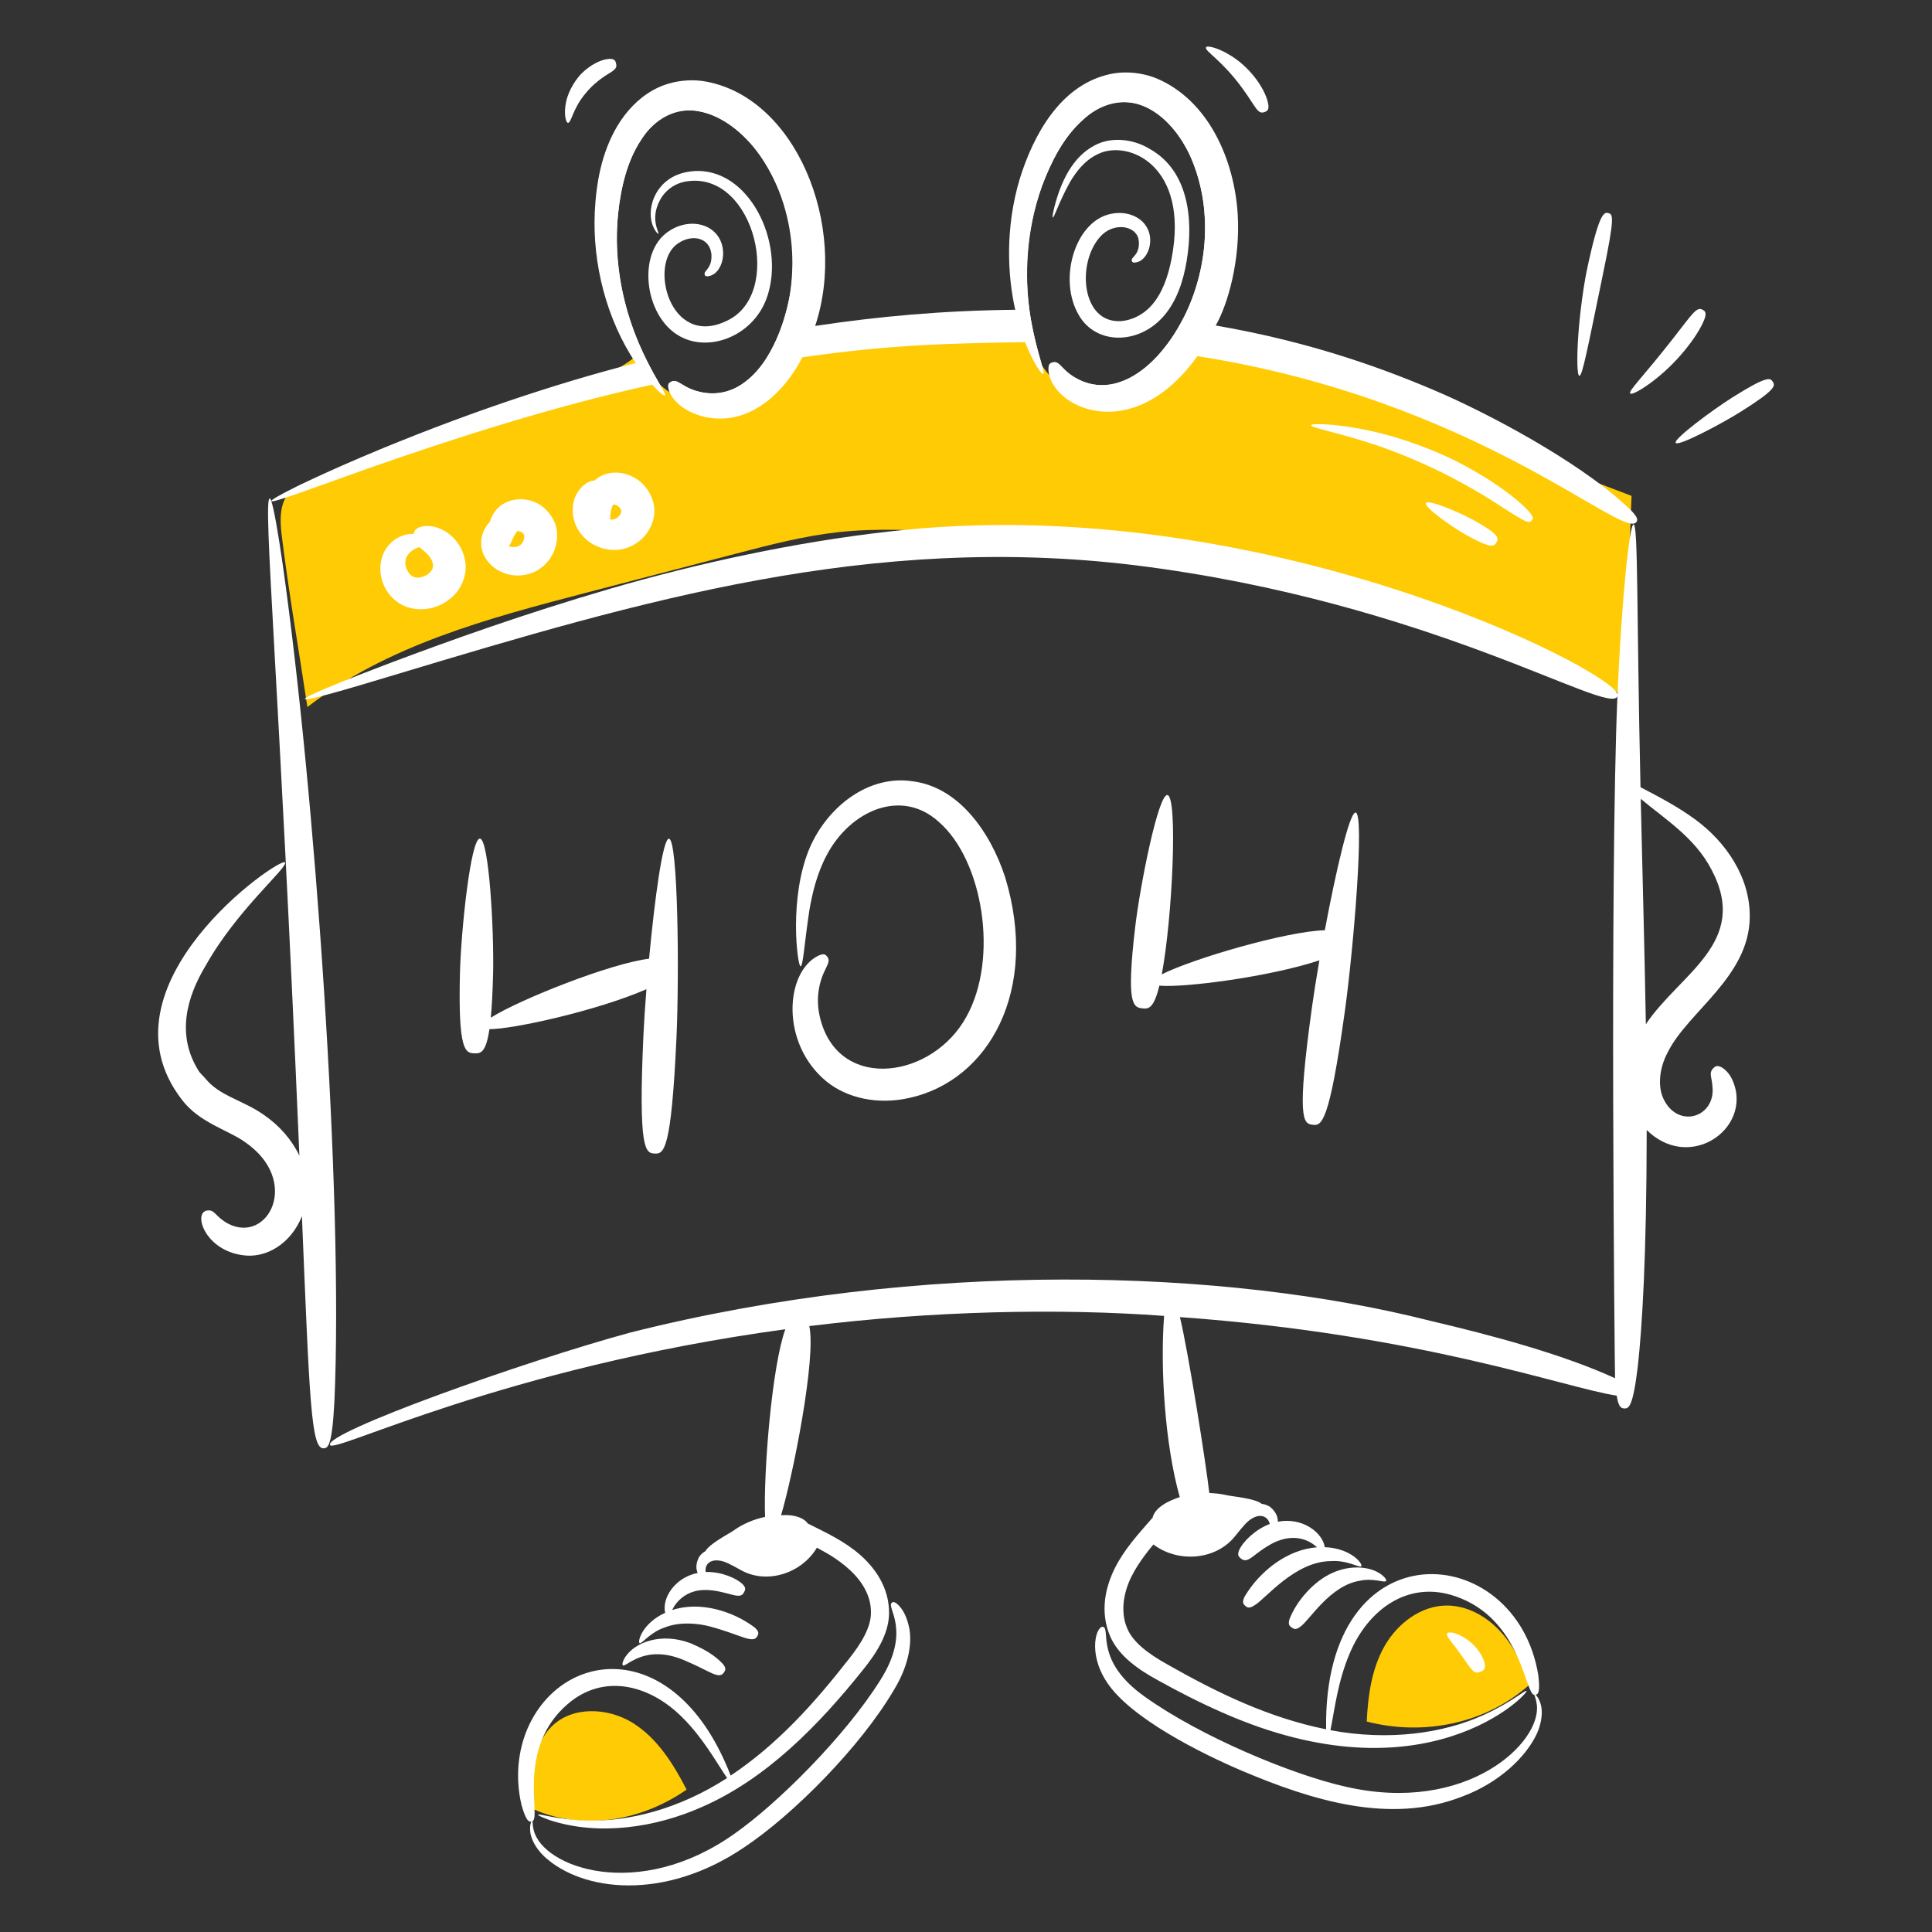 <svg id="Layer_1" enable-background="new 0 0 135 135" height="100" viewBox="0 0 135 135" width="100" fill="#fff" xmlns="http://www.w3.org/2000/svg"><rect x="0" y="0" width="135" height="135" fill="#333333" stroke="none"/><g id="_Website_Error"><g><g><g><g><g><path d="m21.479 49.406c5.586-4.319 12.624-6.199 19.455-7.982 3.513-.916 7.025-1.833 10.538-2.749 2.343-.611 4.695-1.224 7.102-1.489 2.729-.3 5.486-.147 8.226.026 16.151 1.023 32.881 2.964 46.665 11.443.181-4.668.361-9.337.542-14.005-9.901-3.77-19.802-7.54-29.704-11.31-1.01 1.717-2.111 3.522-3.884 4.429-1.823.933-4.141.695-5.841-.447-1.7-1.142-2.776-3.102-3.012-5.137-4.346.553-8.693 1.107-13.039 1.66-.855.109-1.747.231-2.454.724-.662.46-1.078 1.186-1.608 1.793-1.336 1.53-3.499 2.289-5.498 1.927-1.999-.361-3.76-1.829-4.476-3.73.539 1.432-17.575 7.759-19.354 8.262-3.441.973-5.952.429-5.465 4.469.488 4.048 1.206 8.082 1.807 12.115z" fill="#ffcb05"/></g></g><g><g fill="#fff"><path d="m46.88 26.685-.18.4c-.04-.27.07-.34.18-.4z"/><path d="m55.73 22.975c-.13.39-.29.77-.46 1.15-.16.35-.34.7-.54 1.03-.74 1.25-1.74 2.34-3.06 2.89-1.68.69-3.92.23-4.79-1.36.14-.08.29-.12.58.06.3.14.75.56 1.84.71.54.07 1.26.04 1.99-.29.66-.32 1.38-.89 2.03-1.79.08-.12.17-.24.25-.37.33-.52.64-1.14.91-1.83.3-.78.55-1.66.72-2.62.28-1.83.26-4-.45-6.3-.38-1.24-1.05-2.65-2-3.89-.97-1.21-2.39-2.32-3.93-2.59-1.54-.3-3.09.51-4.03 2.01-.98 1.48-1.41 3.35-1.6 5.14-.37 3.61.51 6.93 1.47 9.14.18.4.35.77.52 1.1.33.67.64 1.21.87 1.6.3.52.46.8.4.86-.22-.26-.42-.53-.62-.8-.37-.5-.72-1.02-1.03-1.56-2.16-3.7-2.97-8.18-2.17-12.39.48-2.54 1.81-5.25 4.28-6.01 2.79-.86 5.71 1.17 7.32 3.6 2.39 3.63 2.94 8.41 1.5 12.51z"/></g></g><g><g fill="#fff"><path d="m73.54 25.325-.27.34c.03-.26.15-.3.27-.34z"/><path d="m83.79 22.555c-.38.76-.84 1.48-1.36 2.15-.04.06-.09.11-.13.17-1.14 1.42-2.65 2.66-4.44 2.93-1.8.27-3.86-.72-4.32-2.48.16-.04.31-.04.55.2.25.22.59.73 1.61 1.14.51.2 1.22.34 2 .19.82-.16 1.78-.62 2.74-1.54.24-.23.49-.49.73-.78.5-.6 1-1.32 1.43-2.15.18-.31.34-.65.49-.99.72-1.7 1.23-3.82 1.09-6.22-.06-1.3-.37-2.83-1-4.25-.65-1.42-1.75-2.84-3.18-3.48-1.42-.65-3.12-.24-4.4.99-1.31 1.19-2.17 2.9-2.8 4.59-1.12 3.14-1.18 6.29-.87 8.62.03.21.06.41.09.6.11.63.23 1.19.35 1.68.31 1.26.6 2.03.54 2.18 0 .02-.01.02-.02.03-.35-.72-.64-1.46-.88-2.22-.25-.75-.44-1.51-.57-2.28-.66-3.6-.22-7.41 1.32-10.73 1.08-2.35 3.03-4.66 5.61-4.8 2.92-.16 5.25 2.52 6.23 5.27 1.27 3.62.94 7.76-.81 11.18z"/></g></g><g><g><path d="m95.503 120.294c.082-1.812.341-3.668 1.231-5.249.89-1.581 2.524-2.842 4.338-2.857 1.427-.011 2.783.745 3.75 1.793s1.591 2.368 2.083 3.707c-3.058 2.753-7.421 3.637-11.403 2.605z" fill="#ffcb05"/></g></g><g><g><path d="m47.975 125.048c-.928-1.801-2.052-3.6-3.774-4.666s-4.184-1.179-5.634.236c-.734.717-1.124 1.727-1.271 2.743-.147 1.015-.071 2.048.005 3.072 3.478 1.521 7.563.791 10.675-1.384z" fill="#ffcb05"/></g></g><g><g><g><path d="m107.036 36.363c-.101.124-.221.213-.909-.2-.707-.382-1.94-1.346-4.629-2.768-1.471-.782-3.873-1.85-5.997-2.505-2.114-.679-3.906-1.009-3.885-1.177.014-.148 1.865-.106 4.096.387 2.235.466 4.79 1.455 6.319 2.269 2.797 1.479 4.005 2.591 4.599 3.15.576.592.507.722.406.846z" fill="#fff"/></g></g></g><g><g><g><path d="m104.565 37.898c-.156.279-.319.484-2.115-.517-.984-.549-2.969-1.953-2.814-2.232.156-.279 2.394.673 3.378 1.221 1.796 1.002 1.707 1.249 1.551 1.528z" fill="#fff"/></g></g></g></g><g><g><g><path d="m103.455 116.809c-.326.132-.476.139-1.116-.83-.187-.261-.476-.68-.758-1.035-.275-.357-.536-.66-.459-.802.073-.139.502-.079.971.164.47.235.947.663 1.18.989.427.594.505.981.489 1.186-.024.212-.158.269-.306.328z" fill="#fff"/></g></g></g></g><g><path d="m19.751 39.42c-.337-2.321-.617-3.897-.795-4.403.112.139 2.61-.805 6.644-2.242 6.314-2.213 13.004-4.358 19.97-5.9.49.55.83.8.88.75.06-.06-.1-.34-.4-.86-2.176-3.69-3.288-7.663-2.86-11.84.19-1.79.62-3.66 1.6-5.14 4.023-6.42 13.626 3.153 9.69 13.39-.27.69-.58 1.31-.91 1.83-.928 1.508-2.408 2.691-4.27 2.45-1.09-.15-1.54-.57-1.84-.71-.29-.18-.44-.14-.58-.06-.11.06-.22.13-.18.4 0 .06.02.13.04.2.13.38.63 1.28 2.21 1.77 3.029.854 5.622-1.226 7.12-4.09 6.257-.898 10.2-.967 15.56-1.06.59 1.51 1.17 2.28 1.26 2.23.01-.01.02-.01.02-.03.186-.466-2.616-6.053-.11-13.08.63-1.69 1.49-3.4 2.8-4.59 2.746-2.639 5.981-1.004 7.58 2.49 3.474 7.829-2.573 17.664-7.48 15.74-1.561-.627-1.544-1.494-2.16-1.34-.262.087-.28.248-.28.55.193 2.581 5.832 5.386 10.41-.99 19.472 3.047 29.717 12.84 30.67 11.6.09-.13.14-.28-.31-.76-2.91-2.911-8.875-6.267-13.15-8.17-3.94-1.72-9.13-3.64-15.93-4.81.863-1.512 1.717-4.571 1.54-7.71-.226-3.883-2.052-8.033-5.68-9.56-1.1-.44-2.39-.55-3.56-.22-3.175.861-5.02 4.099-6 7.26-1.02 3.43-.85 6.74-.31 9.13-5.043.052-9.553.462-13.98 1.13 2.33-6.991-1.362-16.1-7.83-17.11-1.17-.16-2.45.04-3.51.64-1.07.6-1.88 1.51-2.46 2.46-1.16 1.94-1.5 4.09-1.6 6.05-.164 3.617.812 7.477 2.86 10.55-5.601 1.426-12.317 3.67-19.14 6.57-3.943 1.683-6.307 2.898-6.326 3.076-.04-.112-.077-.188-.106-.185-.502.052.679 12.867 2.072 45.928-.518-1.094-1.38-2.097-2.496-2.862-1.482-1.034-3.066-1.297-4.064-2.521-.165-.206-.401-.38-.523-.614-1.498-2.446-.822-5.05.558-7.324 2.18-3.882 5.776-6.857 5.518-7.175-.336-.419-13.382 8.578-7.206 16.58 1.214 1.616 3.273 2.139 4.406 2.961 3.959 2.717 1.61 7.161-1.181 5.701-.909-.494-.904-.995-1.458-.916-1.0.143-.171 2.773 2.493 3.124 1.583.238 3.341-.757 4.13-2.725.53 12.856.641 16.229 1.5 16.219.32-.004.607-.133.771-3.295.636-14.289-1.361-42.642-3.617-58.487z"/><path d="m29.726 36.757c-.476.038-.691.225-.771.375-.031.058-.033.115-.037.172-.282-.004-.596.042-.922.178-.472.192-.989.641-1.231 1.263-.488 1.214-.022 2.851 1.386 3.551.687.327 1.415.334 2.011.183.605-.145 1.108-.449 1.483-.813.708-.649.992-1.663.867-2.43-.126-.77-.482-1.305-.84-1.663-.734-.719-1.484-.849-1.947-.817zm.31 3.247c-.189.216-.715.435-1.036.335-.323-.026-.74-.625-.672-1.106.002-.456.517-.885.96-.992.01-.003.019-.003.029-.006.05.047.102.093.164.141.15.128.38.29.595.612.108.156.173.357.186.523-.011.161-.027.297-.226.494z"/><path d="m34.697 35.601c-.249.284-.383.579-.458.852-.172.173-.329.387-.444.656-.204.454-.272 1.146.06 1.767.664 1.226 2.265 1.702 3.589 1.039 1.331-.728 1.737-2.235 1.34-3.346-.91-2.116-3.238-1.988-4.086-.968zm1.127 2.628c-.097-.005-.185-.028-.27-.055.194-.257.252-.54.394-.766.051-.091.185-.346.266-.302.054.003.019.018.14.044.116.029.246.142.249.196.09.106.034.918-.779.883z"/><path d="m42.148 33.193c-.235.096-.433.231-.607.383-.06.011-.118.007-.179.024-.681.177-1.249.965-1.317 1.704-.218 1.761 1.239 3.134 2.892 3.127 1.797-.025 3.044-1.688 2.746-3.189-.443-1.89-2.292-2.569-3.535-2.049zm1.17 2.789c-.112.159-.256.281-.471.318-.063.012-.141-.005-.215-.01.005-.1.004-.416.097-.762.023-.116.115-.267.162-.281.066-.003.024.009.144.04.127.019.375.269.374.384.009.013.014.159-.091.311z"/><path d="m79.087 18.229c.019.068.053.168.362.093.797-.183 1.326-1.685.531-2.67-.48-.594-1.411-.95-2.486-.677-2.407.604-3.563 4.59-2.109 7.047 1.193 2.088 4.199 2.092 5.955.036.905-1.055 1.35-2.454 1.579-3.827.502-2.996.085-6.32-2.558-7.811-1.207-.749-2.77-.867-3.88-.257-1.559.814-2.364 2.584-2.8 4.283-.118.471-.154.737-.117.749.1.038.392-1.013 1.209-2.483.422-.71 1.036-1.539 1.987-1.965 2.099-.998 6.343.837 5.11 7.294-.24 1.281-.67 2.468-1.387 3.276-.688.797-1.698 1.181-2.482 1.118-2.43-.159-2.725-4.049-1.16-5.853.935-1.1 2.525-.833 2.715.139.121.732-.208 1.073-.327 1.207-.147.15-.167.219-.142.3z"/><path d="m49.242 19.194c.025.071.06.155.342.089 1.067-.269 1.434-2.418.026-3.311-.733-.468-1.865-.477-2.822.149-2.408 1.491-1.754 6.35 1.019 7.525 2.132.929 5.168-.403 5.907-3.269 1.059-3.865-1.69-9.08-5.684-8.363-1.038.185-1.879.776-2.32 1.778-.341.79-.27 1.522-.104 1.953.169.44.375.61.397.591.101-.064-.617-.997.113-2.349.335-.653 1.049-1.239 2.009-1.333 4.617-.545 6.662 7.942 2.642 9.771-3.976 1.924-5.491-4.045-3.387-5.417.931-.649 2.2-.457 2.332.759.047.705-.248.978-.355 1.127-.135.145-.142.222-.114.299z"/><path d="m122.266 64.078c.032-2.729-1.617-5.225-3.855-6.85-1.144-.834-2.434-1.522-3.78-2.221-.278-12.423-.158-18.346-.485-18.366-.274-.018-.827 5.084-1.121 11.871-.358-1.686-25.03-14.385-50.977-11.363-6.506.737-13.288 2.211-19.338 3.968-6.052 1.76-11.406 3.69-15.256 5.138-3.848 1.456-6.197 2.438-6.146 2.587.053.153 2.503-.542 6.435-1.734 17.073-5.142 33.072-9.858 51.55-7.614 20.683 2.56 33.24 10.619 33.726 9.151-.545 12.742-.187 47.274-.166 47.659-3.722-1.704-8.713-3.025-12.873-4.002-14.338-3.651-35.547-4.338-55.975.821-7.437 2.025-21.332 6.983-20.943 7.849.271.616 12.071-5.399 31.814-8.09-.939 2.583-1.534 9.981-1.416 13.112-.788.169-1.546.483-2.199.953-.296.213-1.684.916-1.962 1.434-.188.112-.352.25-.457.427-.246.481-.205.851-.09 1.103-1.622.321-2.514 1.792-2.272 2.784-1.63.747-1.951 2.047-1.784 2.123.157.074.7-.747 1.757-1.099 1.04-.417 2.34-.29 3.156-.068 2.191.586 3.027 1.256 3.321.663.078-.156.134-.306-.211-.604-1.499-1.126-3.795-1.851-5.753-1.206.309-.663.913-1.133 1.553-1.305 1.16-.333 2.58.283 2.971.297.329.039.419-.088.503-.242.083-.152.154-.3-.103-.559-.419-.414-1.489-.884-2.579-.851-.079-.501.282-.887.927-.799.395.033.824.276 1.493.645 1.841 1.062 4.296.244 5.35-1.546.147.128 3.843 1.72 3.776 4.575-.007.992-.66 2.103-1.568 3.239-2.415 3.087-4.972 5.935-8.233 8.112-3.762-9.74-11.765-8.924-14.198-3.279-.674 1.571-.859 3.461-.417 5.332.327 1.173.535 1.19.689 1.154-.051.104-.114.319-.085.661.031.5.359 1.19.995 1.793 2.656 2.453 8.376 3.125 13.934-.629 3.448-2.291 8.175-7.051 10.524-11.075 1.079-1.784 1.249-3.414 1.009-4.387-.223-.996-.633-1.408-.833-1.578-.221-.167-.297-.119-.363-.064-.395.333 1.417 1.928-.816 5.431-2.453 3.904-7.168 8.602-10.175 10.706-6.73 4.772-13.383 2.353-14.023-.241-.087-.317-.075-.544-.087-.641.616-.287-1.139-5.061 2.431-8.159 2.496-2.181 5.723-1.406 8.03.904 1.436 1.42 2.355 3.09 3.133 4.244-3.356 2.175-6.948 3.077-9.892 2.966-2.054-.068-3.287-.511-3.319-.402-.014.039.279.182.835.382 3.429 1.117 7.39.504 10.565-.9 4.542-1.963 8.211-5.739 11.272-9.562.935-1.152 1.829-2.501 1.859-3.969.023-1.836-1.004-3.215-2.02-4.109-1.103-.962-2.351-1.536-3.634-2.18-.002.005-.003.008-.005.013-.266-.393-.777-.545-1.252-.598-.211-.024-.422-.01-.634-.009.816-2.718 2.469-10.985 1.97-13.212 8.581-1.065 17.435-1.257 24.793-.713-.276 3.633.05 8.957 1.094 12.662-.74.243-1.747.706-1.906 1.469-.004-.004-.007-.007-.01-.011-.985 1.134-1.948 2.165-2.629 3.526-.623 1.26-1.066 2.988-.319 4.743.608 1.397 1.998 2.34 3.35 3.078 1.361.754 2.847 1.527 4.433 2.223 14.214 6.316 21.474-1.306 21.314-1.487-.073-.092-1.083.819-3.029 1.695-2.779 1.266-6.584 1.819-10.674 1.052.29-1.435.511-3.391 1.324-5.316 1.312-3.159 4.123-5.163 7.377-4.052 4.654 1.569 4.881 6.855 5.545 6.898.026.097.127.31.169.651.394 2.647-4.87 7.727-13.37 5.762-3.737-.838-10.116-3.499-13.993-6.267-3.533-2.489-2.41-4.727-2.926-4.893-.459-.148-1.127 1.777.25 3.861 1.661 2.532 6.642 4.997 9.42 6.183 4.942 2.093 10.385 3.77 15.39 1.816 2.578-.95 4.474-2.758 5.24-4.405.373-.83.415-1.622.248-2.114-.107-.339-.252-.521-.342-.601.156-.025.343-.124.19-1.376-1.541-9.475-15.043-10.52-14.825 3.79-3.992-.804-7.572-2.531-11.108-4.543-1.319-.733-2.385-1.542-2.783-2.492-.524-1.195-.237-2.582.285-3.629.542-1.103 1.445-2.129 1.525-2.236l.004-.006.007-.011c1.725 1.309 4.404 1.113 5.747-.625.498-.618.814-1.02 1.18-1.208.589-.341 1.085-.105 1.205.402-1.015.382-1.893 1.25-2.141 1.834-.145.351-.018.464.121.578.535.436.846-.36 2.312-1.112 1.204-.565 2.263-.359 3.009.33-2.072.148-4.004 1.673-5.048 3.427-.214.422-.101.544.036.663.137.12.273.213.66-.046.767-.449 2.794-3.059 5.325-3.08 1.153-.079 1.998.495 2.12.362.136-.144-.687-1.26-2.55-1.335-.154-1.027-1.573-2.114-3.28-1.777.01-.287-.096-.659-.522-1.023-.171-.128-.383-.196-.608-.23-.471-.388-2.081-.516-2.449-.603-.396-.094-.802-.137-1.209-.151-.224-1.989-1.421-9.634-2.053-12.293 16.937 1.221 26.884 4.938 30.519 5.489.13.819.32.883.525.894.319.017.613-.083.958-3.012.284-2.603.608-7.469.614-16.445 2.781 2.753 6.778.322 6.233-2.729-.241-1.156-.795-1.548-1.057-1.682-.293-.127-.411-.016-.522.094-.396.393.003.723-.052 1.727-.155 1.8-2.464 2.389-3.415.442-.39-.778-.38-2.065.306-3.326 1.419-2.814 5.677-5.249 5.708-9.406zm-7.26 7.489c-.078-4.653-.234-10.332-.358-15.748 1.628 1.376 3.784 2.693 4.947 4.952 2.696 5.095-2.217 7.248-4.589 10.796z"/><path d="m93.085 109.914c-1.295.585-2.479 1.938-2.977 3.217-.123.392.006.496.156.598.15.102.296.18.612-.073.639-.453 2.052-2.866 4.138-3.198.95-.212 1.731.161 1.839.017.05-.067-.077-.285-.409-.51-.717-.488-2.046-.651-3.36-.05z"/><path d="m47.8 116.006c1.822.759 2.433 1.392 2.79.853.096-.146.173-.286-.08-.59-.269-.282-.798-.833-2.253-1.445-2.09-.792-3.906-.036-4.552.942-.213.322-.246.563-.177.604.237.141 1.51-1.529 4.273-.364z"/><path d="m111.999 19.195c.854-4.09.714-4.222.38-4.306-.285-.074-.647-.074-1.515 4.082-.228 1.14-.478 2.955-.581 4.49-.108 1.535-.083 2.786.074 2.801.212.021.564-1.85 1.643-7.067z"/><path d="m115.593 26.56c1.894-1.464 3.254-3.443 3.543-4.364.107-.376-.01-.461-.147-.543-.438-.263-.719.263-2.097 2.018-2.13 2.721-3.121 3.641-2.978 3.822.097.123.85-.283 1.679-.933z"/><path d="m123.876 26.676c-.17-.271-.36-.457-2.832 1.099-1.354.853-4.123 2.902-3.953 3.172.17.27 3.215-1.34 4.57-2.193 2.472-1.556 2.386-1.808 2.215-2.078z"/><path d="m39.692 8.586c.166-.002.297-.596.637-1.201.325-.618.863-1.212 1.24-1.538.689-.601 1.133-.763 1.325-.952.205-.166.189-.312.152-.467s-.074-.296-.393-.315c-.299.004-.963.093-1.858.874-.49.421-1.065 1.294-1.234 2.118-.192.826-.019 1.49.132 1.481z"/><path d="m86.793 6.145c.994 1.356 1.073 1.875 1.58 1.681.149-.057.282-.116.261-.445-.113-1.012-1.232-2.723-2.847-3.622-.759-.438-1.452-.593-1.516-.453-.121.254 1.082.867 2.521 2.838z"/><path d="m33.532 58.6c-.639-.016-1.317 6.399-1.392 9.394-.136 5.466.379 5.593 1.018 5.609.426.011.799-.04 1.041-1.691 1.648.011 7.537-1.294 10.971-2.79-.096 1.21-.171 2.339-.212 3.248-.364 8.015.146 8.206.784 8.235.639.029 1.164-.115 1.528-8.13.2-4.392.11-13.841-.528-13.87-.431-.02-1.001 4.254-1.388 8.385-2.697.33-9.004 2.829-11.06 4.121.073-.765.128-1.756.16-3.06.075-2.995-.283-9.436-.922-9.452z"/><path d="m81.574 55.555c-.635-.075-1.901 6.25-2.252 9.226-.639 5.43-.138 5.604.497 5.679.423.05.799.034 1.193-1.588 1.638.163 7.623-.594 11.181-1.767-.207 1.196-.385 2.313-.51 3.214-1.101 7.947-.611 8.185.022 8.273.633.088 1.17-.007 2.271-7.955.604-4.355 1.385-13.772.752-13.859-.427-.059-1.389 4.143-2.155 8.222-2.715.08-9.226 1.987-11.393 3.084.753-3.98 1.129-12.442.394-12.528z"/><path d="m57.79 66.83c-.101-.123-.208-.232-.597-.057-2.344 1.136-2.681 6.153.568 8.803 1.419 1.147 3.558 1.648 5.796 1.139 5.54-1.225 9.074-7.51 6.685-15.395-1.041-3.217-3.285-6.352-6.505-6.731-3.036-.45-5.874 1.75-7.132 4.594-1.519 3.497-.879 8.33-.669 8.338.183.008.259-1.525.616-3.889.2-1.17.514-2.561 1.218-3.885 1.64-3.104 5.218-4.697 7.83-2.316 3.077 2.663 4.215 9.527 1.924 13.621-2.336 4.263-8.693 5.229-10.139.372-.251-.829-.263-1.539-.197-2.085.206-1.65 1.001-2.024.603-2.509z"/></g></g></g></svg>